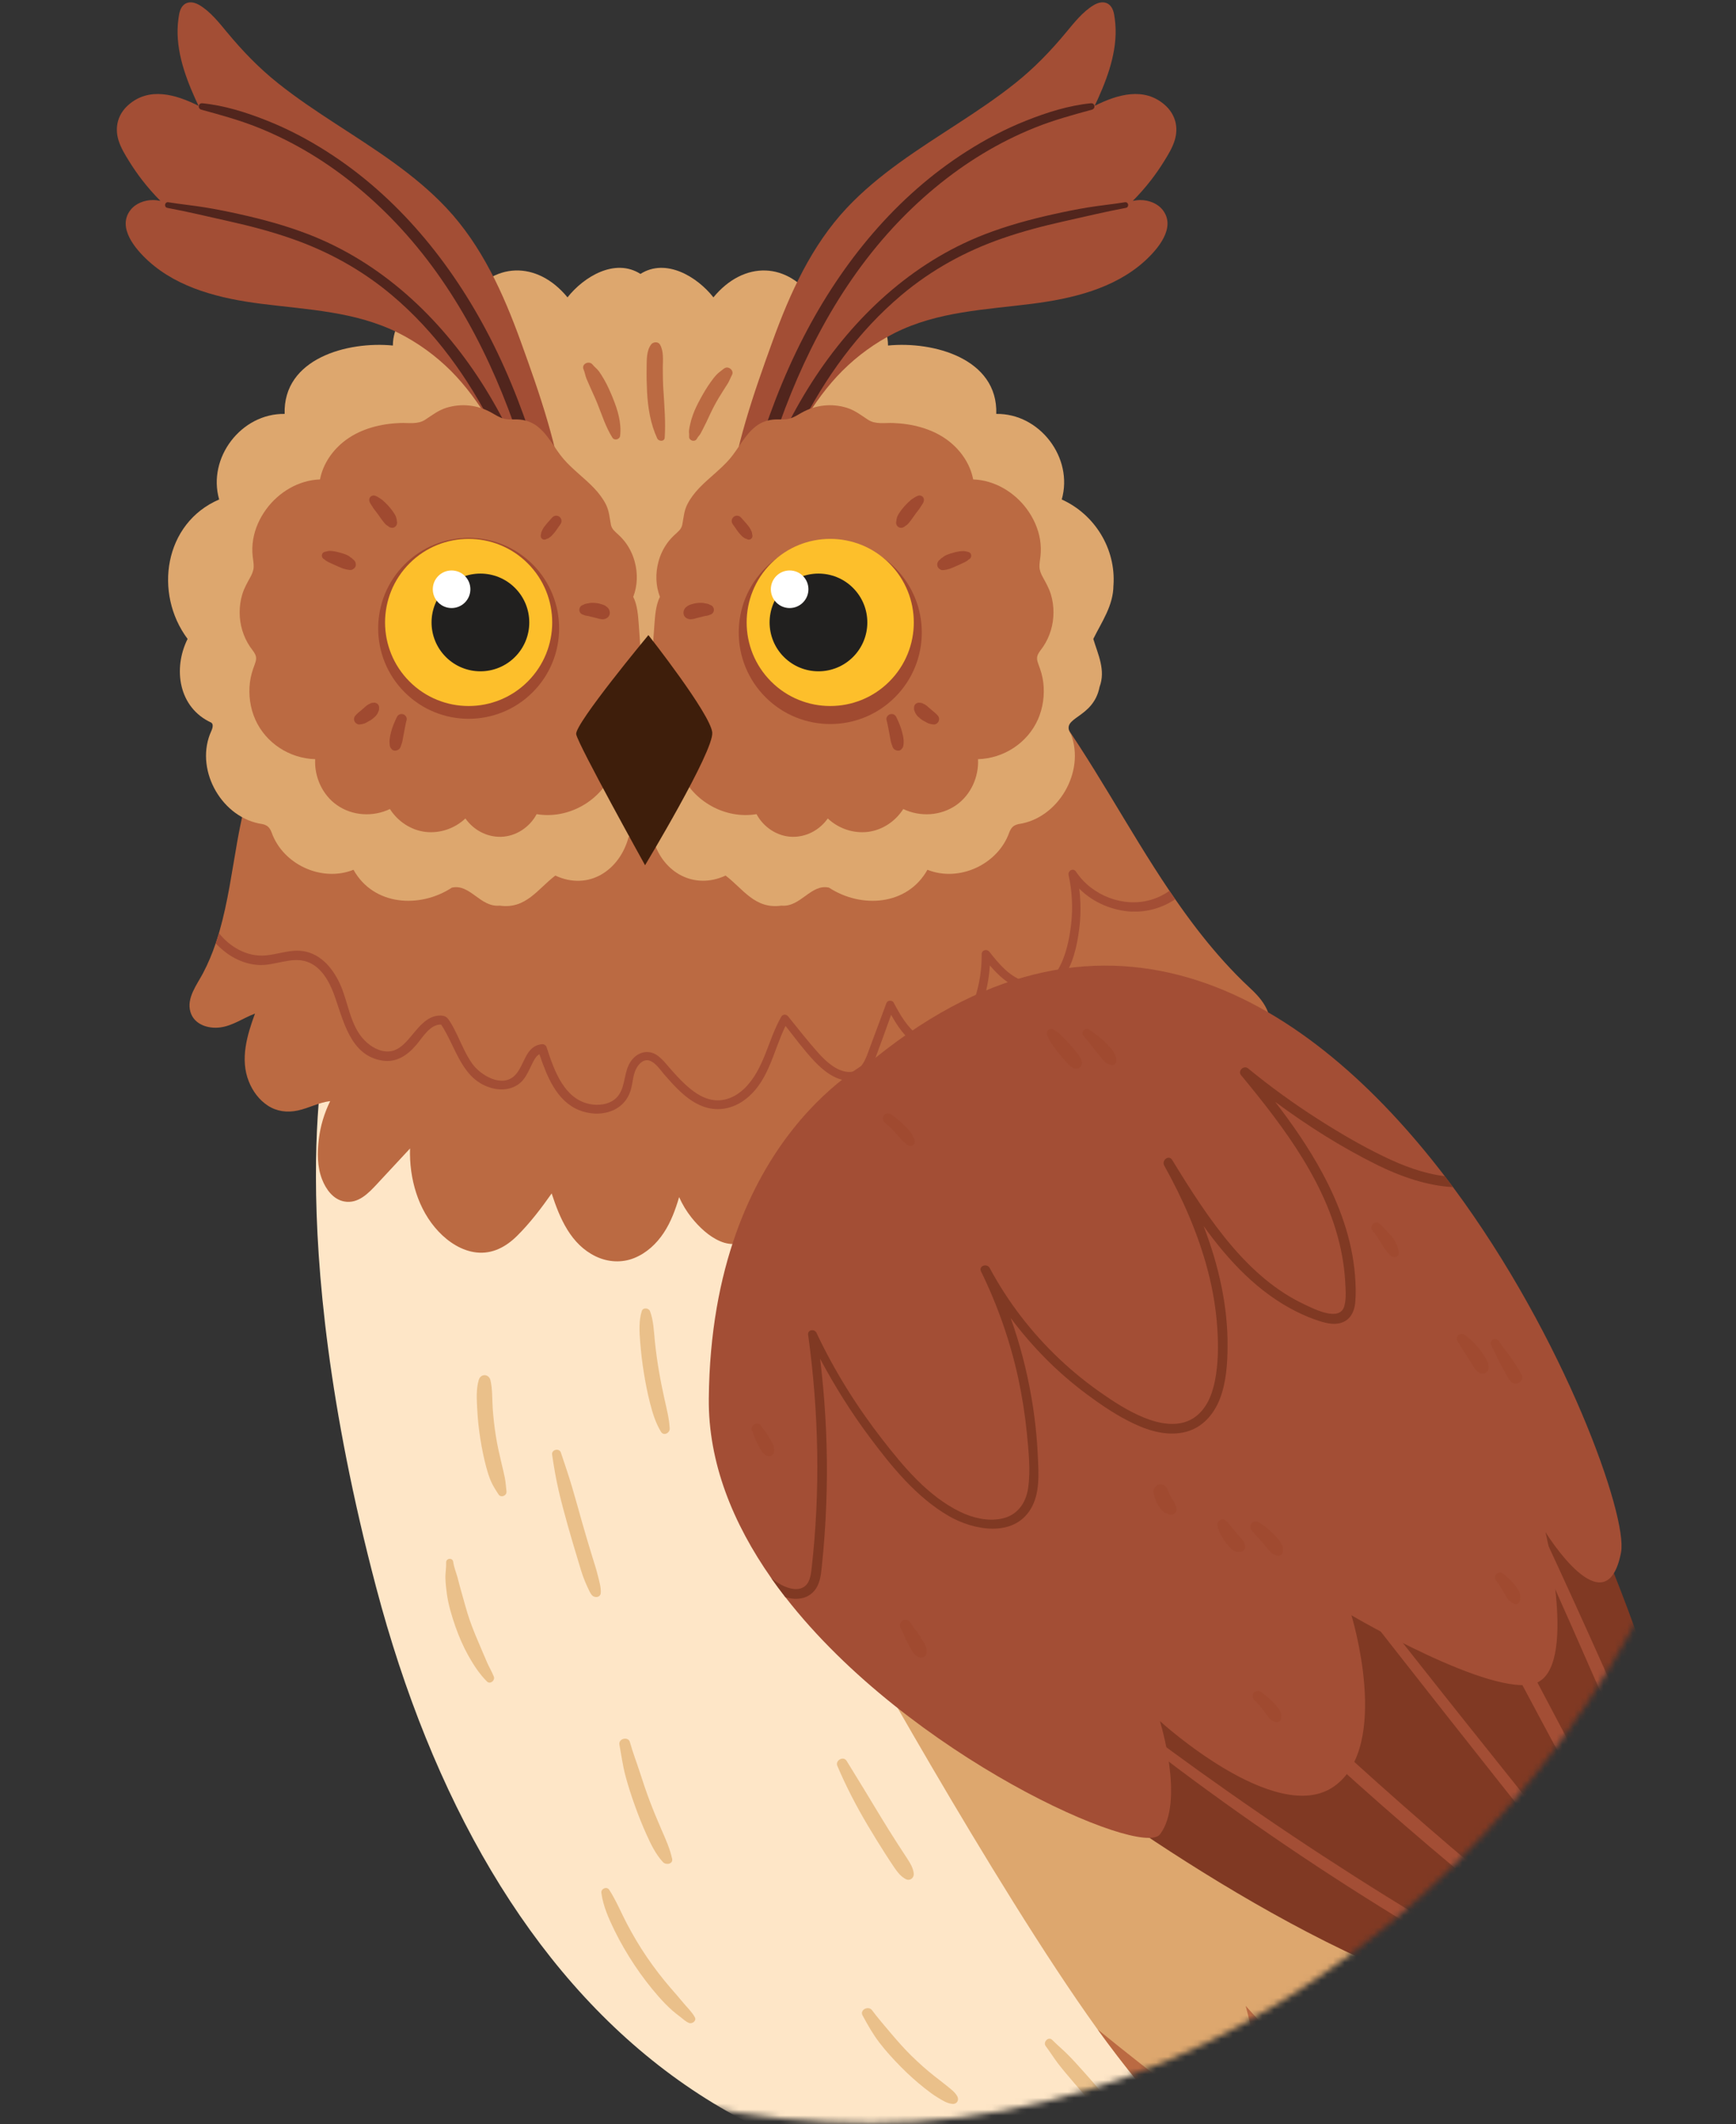 <svg width="295" height="361" viewBox="0 0 295 361" fill="none" xmlns="http://www.w3.org/2000/svg">
<rect x="0" y="0" width="295" height="361" fill="#333333" stroke="none"/>
<mask id="mask0_30034_28228" style="mask-type:alpha" maskUnits="userSpaceOnUse" x="0" y="-112" width="295" height="473">
<rect width="294" height="472.008" rx="147" transform="matrix(-1 0 0 1 294.984 -111.211)" fill="#D9D9D9"/>
</mask>
<g mask="url(#mask0_30034_28228)">
<path d="M199.034 442.147C198.9 442.089 198.696 441.993 198.434 441.859C197.968 441.623 197.298 441.265 196.448 440.806C182.227 433.079 117.802 395.78 100.758 387.549C97.221 385.844 91.691 383.207 85.049 380.065C85.049 380.065 85.045 380.065 85.037 380.065C83.102 379.158 81.09 378.194 78.99 377.198C68.364 372.172 55.88 366.284 44.385 360.876C43.325 360.371 42.265 359.873 41.224 359.382C39.398 358.526 37.616 357.683 35.867 356.859C35.069 356.489 34.283 356.112 33.51 355.748C26.767 352.581 20.809 349.784 16.371 347.689C15.669 347.364 15.005 347.051 14.385 346.757C10.528 344.943 8.249 343.877 8.249 343.877C8.249 343.877 7.565 332.312 12.744 332.312C12.897 332.312 17.61 334.611 24.954 338.232C25.816 338.647 26.716 339.094 27.648 339.554C34.143 342.766 42.252 346.776 50.924 351.061C52.201 351.693 53.491 352.332 54.788 352.97C57.489 354.311 60.235 355.665 62.987 357.025C64.385 357.715 65.79 358.411 67.189 359.101C85.714 368.251 103.875 377.179 112.304 381.125C131.659 390.205 194.884 423.775 204.328 429.797C204.916 430.167 205.292 430.435 205.439 430.589C205.637 430.787 205.797 431.036 205.912 431.323C207.31 434.771 203.16 443.928 199.015 442.147H199.034Z" fill="white"/>
<path d="M27.662 339.556C27.483 339.633 27.304 339.716 27.131 339.792C23.077 341.676 19.392 344.377 16.384 347.692C15.682 347.366 15.018 347.053 14.398 346.759C15.305 345.629 16.314 344.563 17.406 343.547C19.673 341.434 22.234 339.658 24.973 338.234C25.835 338.649 26.736 339.096 27.668 339.556H27.662Z" fill="#FF2200"/>
<path d="M54.801 352.973C49.858 352.877 44.909 353.542 40.203 355.119C38.734 355.617 37.285 356.179 35.88 356.862C35.082 356.492 34.296 356.115 33.523 355.751C36.225 354.25 39.226 353.216 42.004 352.475C44.935 351.696 47.93 351.217 50.937 351.07C52.214 351.702 53.504 352.341 54.801 352.98V352.973Z" fill="#FF2200"/>
<path d="M67.204 359.099C65.741 359.029 64.279 359.022 62.81 359.054C59.356 359.131 55.92 359.444 52.485 359.827C49.783 360.121 47.076 360.433 44.388 360.868C43.328 360.363 42.267 359.865 41.227 359.373C43.41 358.926 45.614 358.607 47.797 358.326C52.829 357.681 57.906 357.106 62.989 357.023C64.388 357.713 65.792 358.409 67.191 359.099H67.204Z" fill="#FF2200"/>
<path d="M317.869 430.586C317 437.093 310.257 432.17 305.985 428.287C304.529 426.959 303.36 425.759 302.805 425.184C302.945 425.344 303.124 425.542 303.341 425.784C307.039 429.909 320.73 445.937 315.391 451.052C315.366 451.084 315.334 451.116 315.302 451.142C314.874 451.531 314.369 451.787 313.807 451.921C307.071 453.568 291.681 438.536 287.479 434.277C291.438 438.485 304.644 453.358 298.603 458.849C298.431 459.009 298.233 459.162 298.022 459.303C297.607 459.571 297.134 459.807 296.604 459.999C286.259 463.754 253.194 453.434 231.164 425.452C207.396 395.26 179.797 350.656 179.797 350.656L191.336 351.231L194.229 351.378L205.557 351.94L208.296 352.074L214.261 352.374L216.815 352.495L227.485 353.032L230.665 353.191L249.784 354.149C249.784 354.149 319.159 420.95 317.875 430.586H317.869Z" fill="#A34E35"/>
<path d="M298.014 459.306C297.599 459.574 297.127 459.811 296.597 460.002C287.567 453.942 278.915 447.327 270.613 440.302C259.547 430.934 249.093 420.864 239.151 410.309C229.144 399.676 219.674 388.546 210.639 377.077C203.978 368.629 197.554 360.002 191.328 351.234L194.221 351.381C201.047 360.985 208.078 370.443 215.421 379.67C224.47 391.049 233.959 402.077 244.004 412.595C253.985 423.048 264.534 432.978 275.664 442.199C282.88 448.169 290.326 453.917 298.014 459.3V459.306Z" fill="#51251D"/>
<path d="M287.375 434.173C287.202 434.256 286.992 434.256 286.8 434.102C285.6 433.17 284.354 432.283 283.147 431.344C273.594 423.911 264.495 415.916 255.702 407.602C246.864 399.249 238.364 390.558 230.21 381.542C222.062 372.538 214.258 363.215 206.832 353.604C206.404 353.049 205.976 352.499 205.555 351.938L208.294 352.072C209.252 353.31 210.216 354.543 211.18 355.769C218.677 365.277 226.532 374.498 234.731 383.406C242.924 392.308 251.436 400.916 260.274 409.185C264.667 413.291 269.137 417.308 273.665 421.274C278.243 425.29 282.815 429.345 287.522 433.208C287.905 433.521 287.72 434.019 287.381 434.173H287.375Z" fill="#51251D"/>
<path d="M305.984 428.288C305.901 428.269 305.812 428.224 305.741 428.154C304.949 427.356 304.145 426.571 303.34 425.785C303.002 425.459 302.67 425.127 302.338 424.795C293.034 415.523 283.608 406.366 274.068 397.33C264.547 388.301 254.962 379.342 245.447 370.312C239.419 364.597 233.417 358.856 227.484 353.039L230.664 353.199C237.223 359.604 243.864 365.938 250.518 372.247C260.013 381.251 269.547 390.21 278.947 399.304C288.385 408.442 297.657 417.714 306.584 427.343C306.961 427.758 306.444 428.365 305.99 428.288H305.984Z" fill="#51251D"/>
<path d="M315.388 451.053C315.363 451.085 315.331 451.117 315.299 451.143C314.871 451.532 314.367 451.788 313.805 451.922C307.968 446.117 302.106 440.332 296.161 434.629C285.957 424.846 275.637 415.178 265.427 405.408C255.248 395.67 245.177 385.836 235.42 375.683C228.147 368.116 221.059 360.37 214.258 352.375L216.812 352.496C224.386 361.347 232.304 369.885 240.433 378.212C250.28 388.307 260.42 398.103 270.631 407.829C280.867 417.58 291.167 427.273 301.321 437.107C306.059 441.698 310.759 446.354 315.395 451.047L315.388 451.053Z" fill="#51251D"/>
<path d="M141.007 352.014C140.58 352.659 121.735 385.635 121.735 385.635C121.735 385.635 115.956 381.995 104.175 383.279C92.399 384.562 79.973 394.626 82.118 395.699C84.258 396.772 95.394 390.775 99.251 389.703C103.108 388.63 108.242 389.058 108.242 389.058C108.242 389.058 96.895 393.125 92.821 398.911C88.753 404.69 88.325 407.908 91.32 408.547C94.322 409.192 101.384 399.122 110.382 394.843C119.379 390.558 120.873 389.064 128.153 392.059C135.433 395.054 145.497 403.834 147.425 401.05C149.354 398.266 133.076 388.63 133.076 388.63L143.785 358.432L141.001 352.008L141.007 352.014Z" fill="#EFAB75"/>
<path d="M131.377 359.077C131.377 359.077 121.951 372.353 119.812 377.065C117.673 381.778 125.591 376.848 125.591 376.848C125.591 376.848 123.452 384.128 125.591 385.201C127.73 386.273 135.872 374.064 135.872 374.064C135.872 374.064 132.877 389.051 135.872 388.623C138.867 388.196 142.296 374.703 142.296 374.703C142.296 374.703 142.513 388.623 145.508 388.196C148.503 387.768 152.788 359.926 152.788 359.926L131.37 359.07L131.377 359.077Z" fill="#A04A30"/>
<path d="M179.547 355.438C178.978 356.293 153.85 400.259 153.85 400.259C153.85 400.259 146.143 395.406 130.44 397.117C114.738 398.828 98.18 412.245 101.034 413.675C103.889 415.106 118.735 407.111 123.876 405.68C129.016 404.25 135.868 404.825 135.868 404.825C135.868 404.825 120.741 410.246 115.313 417.96C109.891 425.668 109.317 429.952 113.314 430.808C117.311 431.664 126.73 418.247 138.723 412.539C150.715 406.83 152.714 404.831 162.42 408.828C172.126 412.826 185.543 424.531 188.116 420.821C190.683 417.111 168.991 404.263 168.991 404.263L183.263 364.007L179.553 355.444L179.547 355.438Z" fill="#EFAB75"/>
<path d="M55.652 176.723C55.652 176.723 47.657 208.128 63.927 269.789C82.746 341.104 130.16 387.407 210.665 366.283L143.008 162.164L55.652 176.723Z" fill="#FEE6C7"/>
<path d="M85.792 251.165C85.639 250.398 85.448 249.638 85.269 248.879C84.898 247.295 84.528 245.724 84.272 244.115C84.023 242.557 83.845 240.986 83.73 239.415C83.615 237.819 83.711 236.145 83.347 234.581C83.085 233.451 81.686 233.393 81.354 234.517C80.882 236.101 81.016 237.908 81.099 239.543C81.182 241.209 81.361 242.863 81.623 244.511C81.884 246.139 82.204 247.774 82.638 249.37C82.855 250.169 83.104 250.973 83.43 251.733C83.781 252.538 84.247 253.246 84.726 253.981C85.135 254.607 86.15 254.172 86.067 253.464C85.978 252.697 85.939 251.931 85.792 251.171V251.165Z" fill="#EAC08A"/>
<path d="M101.586 267.755C101.343 266.714 100.999 265.693 100.686 264.677C100.079 262.71 99.492 260.737 98.93 258.758C98.368 256.778 97.825 254.799 97.244 252.825C96.65 250.807 95.979 248.841 95.309 246.855C95.034 246.037 93.693 246.337 93.821 247.206C94.128 249.288 94.466 251.318 94.945 253.368C95.418 255.386 95.96 257.397 96.522 259.39C97.084 261.369 97.665 263.343 98.266 265.309C98.559 266.267 98.827 267.251 99.185 268.183C99.377 268.687 99.587 269.211 99.824 269.696C100.054 270.163 100.251 270.712 100.596 271.101C101.024 271.587 102.014 271.516 102.084 270.744C102.167 269.773 101.81 268.694 101.592 267.749L101.586 267.755Z" fill="#EAC08A"/>
<path d="M112.929 237.833C112.571 236.173 112.226 234.519 111.945 232.84C111.671 231.211 111.447 229.576 111.281 227.929C111.115 226.275 111.058 224.398 110.458 222.833C110.24 222.271 109.276 222.15 109.065 222.795C108.535 224.423 108.65 226.345 108.784 228.037C108.919 229.768 109.123 231.505 109.398 233.223C109.672 234.966 110.017 236.703 110.451 238.414C110.873 240.087 111.422 241.875 112.335 243.344C112.788 244.078 113.836 243.523 113.804 242.782C113.733 241.135 113.28 239.436 112.935 237.827L112.929 237.833Z" fill="#EAC08A"/>
<path d="M118.08 342.829C117.595 341.922 116.726 341.117 116.068 340.313C115.379 339.463 114.644 338.646 113.929 337.816C112.492 336.149 111.151 334.4 109.913 332.586C108.687 330.792 107.588 328.921 106.573 327.005C105.558 325.083 104.708 322.982 103.521 321.156C103.118 320.542 102.109 320.964 102.192 321.666C102.461 323.863 103.463 326.104 104.427 328.078C105.424 330.115 106.579 332.081 107.831 333.972C109.07 335.836 110.436 337.618 111.911 339.304C112.652 340.147 113.444 340.964 114.28 341.705C114.689 342.069 115.13 342.394 115.564 342.726C116.043 343.097 116.503 343.55 117.071 343.786C117.607 344.01 118.406 343.442 118.08 342.835V342.829Z" fill="#EAC08A"/>
<path d="M114.209 315.868C113.839 314.175 113.13 312.585 112.434 311.008C111.719 309.373 111.035 307.72 110.403 306.053C109.79 304.424 109.235 302.771 108.705 301.117C108.162 299.431 107.504 297.758 107.038 296.053C106.77 295.057 105.071 295.453 105.256 296.474C105.582 298.25 105.812 300.012 106.278 301.768C106.738 303.499 107.287 305.197 107.894 306.877C108.481 308.518 109.126 310.14 109.841 311.723C110.588 313.39 111.412 315.114 112.664 316.462C113.162 317.004 114.42 316.8 114.215 315.868H114.209Z" fill="#EAC08A"/>
<path d="M154.179 315.875C153.675 315.09 153.157 314.31 152.646 313.525C151.631 311.954 150.641 310.37 149.671 308.774C147.742 305.588 145.827 302.401 143.86 299.24C143.323 298.372 141.887 299.17 142.289 300.102C143.783 303.608 145.52 306.961 147.468 310.236C148.426 311.846 149.403 313.436 150.411 315.007C150.916 315.792 151.42 316.577 151.95 317.35C152.487 318.136 153.119 318.972 154 319.381C154.639 319.681 155.316 319.132 155.277 318.461C155.22 317.529 154.671 316.641 154.179 315.875Z" fill="#EAC08A"/>
<path d="M162.658 356.233C162.249 355.499 161.463 354.944 160.825 354.42C160.154 353.871 159.458 353.36 158.781 352.823C157.428 351.751 156.131 350.595 154.899 349.388C153.686 348.2 152.562 346.929 151.47 345.633C150.359 344.318 149.209 342.996 148.181 341.617C147.581 340.812 146.061 341.553 146.572 342.498C147.447 344.12 148.315 345.665 149.439 347.134C150.557 348.596 151.808 349.956 153.098 351.265C154.369 352.555 155.716 353.762 157.134 354.886C157.836 355.442 158.552 355.984 159.318 356.451C160.084 356.917 160.94 357.479 161.859 357.549C162.632 357.606 163.022 356.878 162.664 356.24L162.658 356.233Z" fill="#EAC08A"/>
<path d="M188.438 357.724C187.997 356.588 187.218 355.643 186.445 354.71C185.653 353.752 184.823 352.833 183.993 351.907C183.169 350.981 182.346 350.062 181.471 349.187C180.602 348.318 179.664 347.533 178.795 346.664C178.169 346.045 177.186 347.035 177.697 347.718C178.418 348.682 179.051 349.704 179.779 350.662C180.532 351.652 181.337 352.59 182.141 353.535C182.92 354.455 183.706 355.374 184.517 356.262C185.372 357.201 186.228 358.127 187.352 358.752C187.984 359.104 188.674 358.337 188.438 357.724Z" fill="#EAC08A"/>
<path d="M83.917 284.929C83.592 284.105 83.126 283.345 82.774 282.534C82.455 281.793 82.136 281.046 81.817 280.299C81.127 278.684 80.431 277.081 79.85 275.42C79.281 273.805 78.879 272.145 78.394 270.497C78.151 269.686 77.96 268.856 77.736 268.045C77.506 267.202 77.129 266.314 77.021 265.446C76.925 264.661 75.776 264.782 75.808 265.567C75.846 266.474 75.654 267.374 75.693 268.281C75.725 269.182 75.82 270.056 75.948 270.95C76.21 272.796 76.765 274.616 77.372 276.372C77.966 278.083 78.688 279.75 79.569 281.34C80.431 282.885 81.497 284.533 82.762 285.772C83.304 286.302 84.173 285.574 83.917 284.929Z" fill="#EAC08A"/>
<path d="M215.501 174.835C214.658 176.617 212.532 176.764 210.808 176.84C208.624 176.936 206.421 176.725 204.275 176.323C200.61 175.64 197.091 174.376 193.617 173.035C194.626 175.321 195.405 177.702 195.903 180.161C196.178 181.496 196.395 182.837 196.523 184.197C196.644 185.468 196.74 186.815 196.114 187.977C195.124 189.835 192.87 190.378 190.923 190.359C188.336 190.333 185.68 189.618 183.253 188.801C181.089 188.079 179.013 187.147 177.027 186.036C177.557 188.654 177.845 191.317 177.838 193.992C177.838 196.464 177.998 199.759 175.156 200.723C172.825 201.508 170.201 200.416 168.132 199.388C166.682 198.667 165.322 197.779 164.064 196.764C164.326 197.62 164.524 198.501 164.665 199.401C164.946 201.24 165.201 203.667 164.364 205.41C162.908 208.469 159.69 206.477 157.34 204.28C157.021 205.199 156.619 206.074 156.089 206.892C154.773 208.903 152.749 210.187 150.367 210.525C147.953 210.857 145.437 210.219 143.266 209.178C139.186 207.217 135.878 203.75 133.809 199.733C132.845 201.694 132.308 203.852 131.44 205.857C129.92 209.363 126.389 212.683 122.359 210.934C120.45 210.11 118.796 208.526 117.512 206.924C116.663 205.857 115.954 204.682 115.405 203.443C114.779 205.563 114.019 207.658 112.793 209.51C111.567 211.368 109.869 212.952 107.781 213.795C105.654 214.657 103.298 214.503 101.242 213.52C96.995 211.477 95.13 207.064 93.745 202.818C91.963 205.353 90.047 207.875 87.844 210.053C85.967 211.904 83.675 213.143 80.973 212.849C78.477 212.575 76.203 211.081 74.517 209.286C71.018 205.583 69.524 200.244 69.677 195.18C67.819 197.179 65.973 199.178 64.115 201.164C62.64 202.754 60.89 204.625 58.496 204.184C56.612 203.839 55.38 202.102 54.728 200.423C53.892 198.29 53.911 195.895 54.173 193.641C54.441 191.362 55.105 189.184 56.107 187.128C54.205 187.351 52.455 188.335 50.577 188.731C48.783 189.107 47.014 188.89 45.475 187.869C44.007 186.898 42.927 185.416 42.282 183.794C40.769 180.021 41.976 175.934 43.33 172.255C41.337 172.996 39.562 174.331 37.41 174.605C35.379 174.867 32.991 174.127 32.359 171.968C31.663 169.605 33.464 167.351 34.498 165.391C35.354 163.762 36.063 162.064 36.65 160.321C36.848 159.746 37.027 159.171 37.199 158.59C37.238 158.469 37.276 158.341 37.308 158.22C38.725 153.264 39.409 148.137 40.309 143.066C41.631 135.621 43.713 127.709 48.815 122C48.783 121.815 48.834 121.623 49.013 121.476C49.492 121.08 49.983 120.697 50.469 120.308C50.852 119.963 51.242 119.618 51.657 119.292C51.733 119.235 51.81 119.216 51.874 119.209C52.429 118.782 52.978 118.354 53.54 117.932C65.897 108.673 80.29 101.815 95.054 97.402C102.538 95.167 110.22 93.564 117.979 92.632C126.446 91.61 135.233 91.138 143.598 93.124C158.087 96.559 169.345 107.3 177.972 118.916C185.648 129.248 191.548 140.755 198.732 151.4C199.052 151.872 199.377 152.358 199.709 152.824C200.903 154.548 202.136 156.253 203.413 157.913C205.789 160.991 208.336 163.948 211.114 166.674C212.366 167.907 213.752 169.024 214.709 170.512C215.501 171.738 216.165 173.392 215.495 174.816L215.501 174.835Z" fill="#BB6A42"/>
<path d="M189.208 99.482C189.196 102.911 187.216 105.682 185.786 108.581C186.571 111.2 187.925 113.882 186.852 116.736C185.766 122.266 180.032 121.781 181.992 124.795C184.432 131.161 179.84 139.086 173.072 140.05C172.19 140.255 171.826 140.657 171.507 141.468C169.579 146.921 162.976 149.967 157.599 147.815C154.17 153.939 146.328 154.418 140.869 150.848C137.778 150.159 136.054 154.226 132.771 153.907C128.282 154.552 126.277 151.053 123.301 148.799C118.02 151.244 112.739 148.358 111.092 142.937C109.662 143.332 108.014 143.026 106.839 142.189C105.326 147.937 100.026 151.43 94.368 148.799C91.392 151.046 89.38 154.552 84.898 153.907C81.603 154.226 79.898 150.159 76.794 150.848C71.341 154.418 63.48 153.939 60.07 147.815C54.681 149.967 48.084 146.921 46.156 141.468C45.836 140.657 45.479 140.255 44.597 140.05C37.822 139.086 33.231 131.161 35.67 124.795C35.868 124.258 36.475 123.3 35.919 122.815C30.319 120.261 29.368 113.62 31.877 108.581C26.092 100.836 27.88 88.901 37.241 84.884C35.217 77.802 40.996 70.222 48.371 70.344C48.078 60.906 59.074 57.962 66.762 58.722C66.762 52.687 73.787 48.236 79.144 51.251C83.716 44.392 91.271 44.258 96.437 50.535C99.221 47.004 104.521 43.805 108.831 46.551C113.148 43.811 118.448 46.998 121.232 50.535C126.392 44.258 133.946 44.399 138.519 51.251C143.87 48.23 150.894 52.687 150.9 58.722C158.589 57.962 169.591 60.912 169.298 70.344C176.667 70.222 182.452 77.802 180.422 84.884C186.041 87.419 189.643 93.268 189.215 99.475L189.208 99.482Z" fill="#DDA76E"/>
<path d="M96.363 92.295C96.338 92.863 95.603 93.055 95.188 92.761C95.124 92.729 95.073 92.678 95.028 92.614C90.693 86.369 87.736 79.338 83.892 72.799C83.643 72.384 83.4 71.975 83.145 71.56C81.274 68.514 79.166 65.57 76.631 63.035C74.026 60.43 71.005 58.246 67.717 56.586C60.431 52.927 52.34 52.639 44.409 51.63C37.621 50.768 30.405 49.076 25.207 44.344C23.036 42.365 19.856 38.68 22.168 35.698C23.055 34.549 24.575 33.993 25.986 33.999C26.42 33.999 26.842 34.057 27.257 34.14C26.165 33.035 25.137 31.867 24.185 30.641C23.381 29.6 22.627 28.514 21.938 27.397C21.242 26.279 20.526 25.111 20.137 23.84C19.46 21.611 20.028 19.447 21.765 17.882C25.316 14.695 29.901 16.056 33.739 17.984C33.534 17.563 33.336 17.135 33.145 16.713C31.254 12.499 29.677 7.863 30.322 3.188C30.443 2.288 30.59 1.247 31.395 0.698C32.187 0.155 33.176 0.43 33.93 0.89C35.763 1.994 37.219 3.846 38.566 5.468C41.197 8.648 43.987 11.547 47.225 14.127C50.341 16.618 53.675 18.84 57.014 21.017C63.63 25.328 70.431 29.555 75.878 35.36C81.868 41.745 85.52 49.836 88.47 57.978C91.708 66.918 94.92 76.094 95.986 85.577C96.005 85.743 95.948 85.864 95.859 85.947C96.28 88.01 96.465 90.117 96.376 92.288L96.363 92.295Z" fill="#A34E35"/>
<path d="M95.189 92.768C95.125 92.736 95.074 92.685 95.029 92.621C90.693 86.376 87.736 79.345 83.892 72.806C79.582 64.243 73.956 56.356 66.561 50.137C61.478 45.858 55.674 42.666 49.397 40.501C45.987 39.319 42.506 38.406 38.994 37.621C35.489 36.842 31.964 35.986 28.439 35.328C27.826 35.213 27.973 34.275 28.598 34.37C30.667 34.709 32.755 34.907 34.831 35.245C36.817 35.571 38.79 35.967 40.75 36.407C44.729 37.289 48.675 38.368 52.474 39.843C64.812 44.626 74.69 53.898 81.778 64.933C85.501 70.737 88.452 77.008 90.853 83.464C90.291 81.369 89.69 79.275 89.039 77.206C84.646 63.196 78.107 49.671 68.1 38.783C63.611 33.904 58.445 29.556 52.755 26.12C49.933 24.415 46.97 22.927 43.905 21.695C40.744 20.424 37.494 19.536 34.218 18.642C33.541 18.457 33.675 17.48 34.39 17.55C38.158 17.927 41.868 19.102 45.38 20.501C48.924 21.905 52.302 23.687 55.514 25.737C67.5 33.361 76.702 44.658 83.171 57.193C86.778 64.179 89.543 71.58 91.766 79.109C93.094 83.623 94.243 88.17 95.182 92.768H95.189Z" fill="#51251D"/>
<path d="M108.92 123.398C108.549 126.406 106.717 129.624 104.047 131.323C101.966 136.202 96.474 139.26 91.193 138.36C90.031 140.563 87.687 142.14 85.165 142.211C82.725 142.281 80.465 141.048 79.086 139.094C77.278 140.799 74.756 141.674 72.266 141.374C69.775 141.061 67.598 139.573 66.257 137.492C63.389 138.858 59.903 138.673 57.253 136.821C54.769 135.078 53.402 132.019 53.556 129.018C49.213 128.896 45.158 126.285 43.377 122.268C42.508 120.301 42.208 118.092 42.47 115.965C42.598 114.912 42.898 113.922 43.275 112.939C43.504 112.325 43.658 111.783 43.345 111.17C43.121 110.716 42.757 110.32 42.483 109.905C41.333 108.2 40.72 106.131 40.727 104.075C40.727 103.022 40.867 102 41.174 100.997C41.493 99.937 42.023 99.03 42.547 98.073C42.853 97.511 43.096 96.942 43.108 96.291C43.121 95.723 43.006 95.148 42.943 94.586C42.834 93.628 42.859 92.645 43.019 91.687C43.326 89.829 44.124 88.066 45.228 86.553C47.349 83.641 50.752 81.597 54.379 81.476C54.897 78.769 56.576 76.393 58.785 74.765C61.429 72.823 64.762 72.006 68 71.885C69.424 71.834 70.976 72.159 72.234 71.342C73.421 70.569 74.45 69.746 75.823 69.311C78.421 68.5 81.174 68.813 83.536 70.141C84.213 70.525 84.89 70.972 85.656 71.163C86.416 71.342 87.202 71.259 87.975 71.284C89.22 71.329 90.35 71.706 91.333 72.472C93.224 73.941 94.233 76.227 95.772 78.015C97.323 79.803 99.277 81.208 100.918 82.919C101.723 83.769 102.425 84.669 102.955 85.71C103.524 86.84 103.575 87.945 103.811 89.165C103.964 89.956 104.545 90.365 105.107 90.889C105.548 91.304 105.963 91.751 106.321 92.236C107.029 93.2 107.559 94.324 107.866 95.486C108.396 97.485 108.332 99.541 107.604 101.444C108.339 102.817 108.447 104.873 108.543 106.099C108.773 109.005 108.926 111.91 109.003 114.816C109.073 117.645 109.271 120.582 108.932 123.405L108.92 123.398Z" fill="#BB6A42"/>
<path d="M90.51 117.653C96.514 111.649 96.514 101.914 90.51 95.909C84.506 89.905 74.771 89.905 68.766 95.909C62.762 101.914 62.762 111.649 68.766 117.653C74.771 123.657 84.506 123.657 90.51 117.653Z" fill="#A04A30"/>
<path d="M89.677 115.823C95.224 110.277 95.224 101.285 89.677 95.739C84.131 90.193 75.139 90.193 69.593 95.739C64.047 101.285 64.047 110.277 69.593 115.823C75.139 121.37 84.131 121.37 89.677 115.823Z" fill="#FDBF2B"/>
<path d="M87.509 111.653C90.751 108.41 90.751 103.153 87.509 99.91C84.266 96.667 79.009 96.667 75.766 99.91C72.523 103.153 72.523 108.41 75.766 111.653C79.009 114.895 84.266 114.895 87.509 111.653Z" fill="#21201F"/>
<path d="M78.997 102.399C80.244 101.152 80.244 99.13 78.997 97.882C77.75 96.635 75.728 96.635 74.481 97.882C73.234 99.13 73.234 101.152 74.481 102.399C75.728 103.646 77.75 103.646 78.997 102.399Z" fill="white"/>
<path d="M67.445 88.663C67.445 88.58 67.425 88.363 67.413 88.299C67.4 88.235 67.374 88.165 67.362 88.101C67.457 88.542 67.304 87.858 67.317 87.903C67.17 87.494 66.902 87.111 66.646 86.76C66.429 86.466 66.199 86.185 65.95 85.917C65.625 85.572 65.299 85.246 64.935 84.94C64.871 84.889 64.82 84.851 64.743 84.806C64.597 84.716 64.597 84.716 64.743 84.806C64.724 84.793 64.705 84.78 64.686 84.768C64.603 84.71 64.513 84.653 64.43 84.602C64.367 84.563 64.309 84.525 64.245 84.487C63.964 84.314 64.347 84.55 64.169 84.442C64.041 84.365 63.913 84.308 63.785 84.269C63.505 84.116 63.077 84.244 62.898 84.493C62.732 84.716 62.7 84.991 62.796 85.24C62.847 85.457 62.987 85.649 63.109 85.834C63.153 85.898 63.198 85.962 63.243 86.032C63.268 86.07 63.287 86.109 63.319 86.147C63.351 86.192 63.351 86.192 63.319 86.147C63.345 86.198 63.377 86.249 63.402 86.3C63.6 86.6 63.843 86.881 64.06 87.169C64.494 87.75 64.884 88.376 65.356 88.925C65.529 89.129 65.746 89.301 65.982 89.436C65.969 89.436 65.976 89.436 66.001 89.461C65.989 89.48 66.18 89.582 66.25 89.614C66.455 89.704 66.729 89.736 66.946 89.64C67.33 89.474 67.521 89.078 67.47 88.676L67.445 88.663Z" fill="#A04A30"/>
<path d="M60.273 95.327C60.209 95.244 60.12 95.154 60.036 95.097C59.985 95.059 59.979 95.059 59.992 95.065C59.909 94.963 59.807 94.867 59.698 94.797C59.679 94.784 59.621 94.759 59.564 94.727C59.526 94.688 59.494 94.65 59.455 94.618C59.085 94.318 58.542 94.146 58.095 94.011C57.629 93.871 57.182 93.75 56.697 93.679C56.441 93.641 56.173 93.616 55.918 93.628C55.841 93.628 55.771 93.647 55.694 93.667C55.669 93.667 55.656 93.673 55.637 93.679C55.535 93.692 55.439 93.718 55.343 93.75C55.056 93.775 54.813 93.922 54.724 94.222C54.628 94.541 54.781 94.918 55.1 95.046C55.107 95.046 55.113 95.059 55.12 95.065C55.151 95.103 55.19 95.129 55.228 95.148C55.113 95.014 55.151 95.046 55.33 95.244C55.368 95.269 55.407 95.295 55.445 95.32C55.662 95.461 55.898 95.57 56.135 95.678C56.48 95.838 56.831 95.997 57.176 96.151C57.527 96.304 57.878 96.47 58.236 96.598C58.344 96.649 58.459 96.674 58.574 96.687C58.715 96.757 58.881 96.776 59.028 96.802C59.334 96.847 59.615 96.942 59.915 96.776C60.266 96.585 60.496 96.304 60.464 95.882C60.452 95.684 60.375 95.467 60.26 95.308L60.273 95.327Z" fill="#A04A30"/>
<path d="M64.426 120.286C64.426 120.024 64.343 119.756 64.119 119.596C64.004 119.513 63.864 119.449 63.717 119.424C63.615 119.404 63.513 119.417 63.41 119.436C63.289 119.436 63.168 119.443 63.04 119.5C62.97 119.532 62.906 119.564 62.842 119.602C62.727 119.641 62.619 119.698 62.51 119.775C62.497 119.788 62.478 119.794 62.465 119.807C62.286 119.902 62.146 120.049 61.986 120.183C61.859 120.292 61.731 120.394 61.61 120.509C61.488 120.618 61.361 120.726 61.233 120.835C61.169 120.886 61.099 120.943 61.029 120.994C60.958 121.046 60.901 121.109 60.837 121.167C60.697 121.288 60.556 121.403 60.447 121.556C60.416 121.582 60.39 121.614 60.358 121.639C60.32 121.703 60.275 121.773 60.237 121.837C60.218 121.914 60.192 121.984 60.166 122.061C60.135 122.265 60.179 122.463 60.275 122.642C60.435 122.936 60.805 123.178 61.156 123.114C61.195 123.108 61.233 123.102 61.271 123.095C61.444 123.095 61.61 123.044 61.769 122.993C61.827 122.987 61.884 122.968 61.948 122.948C61.986 122.936 62.025 122.91 62.063 122.891C62.14 122.853 62.216 122.814 62.293 122.776C62.529 122.648 62.759 122.521 62.989 122.387C63.136 122.297 63.27 122.189 63.404 122.08C63.615 121.901 63.864 121.703 64.011 121.461C64.03 121.435 64.055 121.409 64.075 121.378C64.164 121.256 64.215 121.135 64.26 121.007C64.381 120.784 64.445 120.541 64.413 120.292L64.426 120.286Z" fill="#A04A30"/>
<path d="M68.489 121.382C68.068 121.254 67.627 121.458 67.442 121.854C67.059 122.672 66.689 123.483 66.465 124.364C66.363 124.766 66.261 125.168 66.216 125.577C66.184 125.839 66.178 126.101 66.203 126.363C66.21 126.471 66.222 126.586 66.235 126.695C66.28 126.995 66.414 127.167 66.618 127.378C66.906 127.665 67.391 127.595 67.698 127.397C67.883 127.282 68.004 127.11 68.081 126.912C68.113 126.803 68.144 126.695 68.176 126.592C68.176 126.624 68.164 126.65 68.164 126.682C68.208 126.573 68.247 126.465 68.272 126.35C68.304 126.235 68.304 126.241 68.272 126.369C68.317 126.222 68.355 126.082 68.387 125.935C68.47 125.532 68.528 125.117 68.611 124.715C68.777 123.923 68.885 123.125 69.102 122.346C69.217 121.931 68.866 121.484 68.489 121.375V121.382Z" fill="#A04A30"/>
<path d="M103.394 103.417C103.299 103.271 103.171 103.168 103.037 103.079C102.954 103.002 102.864 102.938 102.743 102.881C102.705 102.862 102.666 102.849 102.634 102.83C102.449 102.753 102.264 102.696 102.066 102.638C101.862 102.581 101.651 102.53 101.434 102.498C101.153 102.453 100.853 102.46 100.572 102.453C100.259 102.453 99.991 102.517 99.684 102.594L99.965 102.53C99.825 102.562 99.684 102.574 99.544 102.606C99.371 102.645 99.225 102.709 99.09 102.798C98.918 102.849 98.765 102.932 98.643 103.085C98.509 103.251 98.42 103.513 98.452 103.73C98.509 104.152 98.79 104.407 99.161 104.49C99.295 104.56 99.448 104.611 99.601 104.631C99.767 104.65 99.921 104.675 100.08 104.726C99.991 104.701 99.895 104.669 99.806 104.643C100.342 104.809 100.891 104.899 101.428 105.052C101.67 105.129 101.919 105.205 102.168 105.225C102.737 105.32 103.401 105.046 103.58 104.458C103.688 104.107 103.599 103.718 103.401 103.417H103.394Z" fill="#A04A30"/>
<path d="M95.082 87.832C94.673 87.532 94.143 87.589 93.811 87.972C93.511 88.311 93.217 88.649 92.917 88.981C92.77 89.147 92.642 89.326 92.502 89.499C92.393 89.639 92.31 89.792 92.221 89.946C92.132 90.099 92.081 90.258 92.029 90.431C92.049 90.361 92.074 90.284 92.093 90.214C92.049 90.31 92.004 90.393 91.978 90.495C91.953 90.578 91.953 90.661 91.946 90.737C91.921 90.82 91.902 90.903 91.889 90.993C91.825 91.453 92.272 91.842 92.719 91.67C92.802 91.638 92.885 91.6 92.962 91.555C93.006 91.549 93.045 91.542 93.089 91.529C93.236 91.472 93.294 91.408 93.402 91.325C93.453 91.287 93.511 91.255 93.562 91.216C93.645 91.153 93.728 91.057 93.811 90.974C94.003 90.789 94.162 90.584 94.328 90.38C94.488 90.182 94.622 89.958 94.769 89.754C94.922 89.537 95.069 89.326 95.222 89.109C95.356 88.918 95.439 88.694 95.414 88.458C95.395 88.234 95.261 87.972 95.082 87.838V87.832Z" fill="#A04A30"/>
<path d="M123.394 92.295C123.42 92.863 124.154 93.055 124.569 92.761C124.633 92.729 124.684 92.678 124.729 92.614C129.065 86.369 132.021 79.338 135.865 72.799C136.114 72.384 136.357 71.975 136.613 71.56C138.484 68.514 140.591 65.57 143.126 63.035C145.731 60.43 148.752 58.246 152.04 56.586C159.327 52.927 167.417 52.639 175.348 51.63C182.136 50.768 189.352 49.076 194.55 44.344C196.721 42.365 199.901 38.68 197.59 35.698C196.702 34.549 195.182 33.993 193.771 33.999C193.337 33.999 192.915 34.057 192.5 34.14C193.592 33.035 194.62 31.867 195.572 30.641C196.376 29.6 197.13 28.514 197.82 27.397C198.516 26.279 199.231 25.111 199.62 23.84C200.297 21.611 199.729 19.447 197.992 17.882C194.442 14.695 189.857 16.056 186.019 17.984C186.223 17.563 186.421 17.135 186.613 16.713C188.503 12.499 190.08 7.863 189.435 3.188C189.314 2.288 189.167 1.247 188.362 0.698C187.571 0.155 186.581 0.43 185.827 0.89C183.995 1.994 182.539 3.846 181.191 5.468C178.56 8.648 175.77 11.547 172.532 14.127C169.416 16.618 166.083 18.84 162.743 21.017C156.127 25.328 149.327 29.555 143.88 35.36C137.89 41.745 134.237 49.836 131.287 57.978C128.049 66.918 124.837 76.094 123.771 85.577C123.752 85.743 123.809 85.864 123.899 85.947C123.477 88.01 123.292 90.117 123.381 92.288L123.394 92.295Z" fill="#A34E35"/>
<path d="M124.57 92.768C124.634 92.736 124.685 92.685 124.73 92.621C129.066 86.376 132.022 79.345 135.867 72.806C140.177 64.243 145.803 56.356 153.197 50.137C158.28 45.858 164.085 42.666 170.362 40.501C173.772 39.319 177.252 38.406 180.765 37.621C184.27 36.842 187.795 35.986 191.32 35.328C191.933 35.213 191.786 34.275 191.161 34.37C189.092 34.709 187.003 34.907 184.928 35.245C182.942 35.571 180.969 35.967 179.009 36.407C175.03 37.289 171.084 38.368 167.284 39.843C154.947 44.626 145.068 53.898 137.98 64.933C134.257 70.737 131.307 77.008 128.906 83.464C129.468 81.369 130.068 79.275 130.72 77.206C135.113 63.196 141.652 49.671 151.659 38.783C156.148 33.904 161.314 29.556 167.003 26.12C169.826 24.415 172.789 22.927 175.854 21.695C179.015 20.424 182.265 19.536 185.541 18.642C186.218 18.457 186.084 17.48 185.369 17.55C181.601 17.927 177.885 19.102 174.379 20.501C170.835 21.905 167.457 23.687 164.245 25.737C152.259 33.361 143.057 44.658 136.588 57.193C132.98 64.179 130.215 71.58 127.993 79.109C126.665 83.623 125.515 88.17 124.577 92.768H124.57Z" fill="#51251D"/>
<path d="M110.832 123.398C111.202 126.406 113.035 129.624 115.704 131.323C117.786 136.202 123.277 139.26 128.558 138.36C129.721 140.563 132.064 142.14 134.587 142.211C137.026 142.281 139.286 141.048 140.666 139.094C142.473 140.799 144.995 141.674 147.486 141.374C149.976 141.061 152.154 139.573 153.495 137.492C156.362 138.858 159.848 138.673 162.498 136.821C164.982 135.078 166.349 132.019 166.196 129.018C170.538 128.896 174.593 126.285 176.375 122.268C177.243 120.301 177.543 118.092 177.281 115.965C177.154 114.912 176.854 113.922 176.477 112.939C176.247 112.325 176.094 111.783 176.4 111.17C176.624 110.716 176.988 110.32 177.262 109.905C178.412 108.2 179.025 106.131 179.018 104.075C179.018 103.022 178.878 102 178.571 100.997C178.252 99.937 177.722 99.03 177.198 98.073C176.892 97.511 176.649 96.942 176.636 96.291C176.624 95.723 176.739 95.148 176.802 94.586C176.911 93.628 176.885 92.645 176.732 91.687C176.426 89.829 175.627 88.066 174.523 86.553C172.403 83.641 168.999 81.597 165.372 81.476C164.855 78.769 163.175 76.393 160.966 74.765C158.322 72.823 154.989 72.006 151.751 71.885C150.327 71.834 148.776 72.159 147.518 71.342C146.33 70.569 145.302 69.746 143.929 69.311C141.33 68.5 138.578 68.813 136.215 70.141C135.538 70.525 134.861 70.972 134.095 71.163C133.335 71.342 132.549 71.259 131.777 71.284C130.532 71.329 129.401 71.706 128.418 72.472C126.528 73.941 125.519 76.227 123.98 78.015C122.428 79.803 120.474 81.208 118.833 82.919C118.028 83.769 117.326 84.669 116.796 85.71C116.228 86.84 116.176 87.945 115.94 89.165C115.787 89.956 115.206 90.365 114.644 90.889C114.203 91.304 113.788 91.751 113.431 92.236C112.722 93.2 112.192 94.324 111.885 95.486C111.355 97.485 111.419 99.541 112.147 101.444C111.413 102.817 111.304 104.873 111.208 106.099C110.979 109.005 110.825 111.91 110.749 114.816C110.672 117.645 110.48 120.582 110.819 123.405L110.832 123.398Z" fill="#BB6A42"/>
<path d="M152.307 88.663C152.307 88.58 152.326 88.363 152.339 88.299C152.352 88.235 152.377 88.165 152.39 88.101C152.294 88.542 152.448 87.858 152.435 87.903C152.582 87.494 152.85 87.111 153.105 86.76C153.322 86.466 153.552 86.185 153.801 85.917C154.127 85.572 154.453 85.246 154.817 84.94C154.881 84.889 154.932 84.851 155.008 84.806C155.155 84.716 155.162 84.716 155.008 84.806C155.027 84.793 155.047 84.78 155.066 84.768C155.149 84.71 155.238 84.653 155.321 84.602C155.385 84.563 155.442 84.525 155.506 84.487C155.787 84.314 155.404 84.55 155.583 84.442C155.711 84.365 155.838 84.308 155.966 84.269C156.247 84.116 156.675 84.244 156.854 84.493C157.02 84.716 157.052 84.991 156.956 85.24C156.905 85.457 156.764 85.649 156.643 85.834C156.598 85.898 156.554 85.962 156.509 86.032C156.483 86.07 156.464 86.109 156.432 86.147C156.4 86.192 156.4 86.192 156.432 86.147C156.407 86.198 156.375 86.249 156.349 86.3C156.151 86.6 155.909 86.881 155.692 87.169C155.257 87.75 154.868 88.376 154.395 88.925C154.223 89.129 154.006 89.301 153.769 89.436C153.782 89.436 153.776 89.436 153.75 89.461C153.763 89.48 153.571 89.582 153.501 89.614C153.297 89.704 153.022 89.736 152.805 89.64C152.422 89.474 152.23 89.078 152.282 88.676L152.307 88.663Z" fill="#A04A30"/>
<path d="M159.271 95.906C159.239 96.321 159.475 96.608 159.82 96.8C160.12 96.966 160.401 96.87 160.707 96.826C160.861 96.8 161.027 96.787 161.161 96.71C161.276 96.698 161.391 96.672 161.499 96.621C161.857 96.493 162.208 96.327 162.559 96.174C162.91 96.021 163.255 95.861 163.6 95.702C163.836 95.593 164.066 95.484 164.29 95.344C164.328 95.318 164.366 95.293 164.405 95.267C164.584 95.069 164.622 95.037 164.507 95.172C164.552 95.152 164.583 95.121 164.615 95.088C164.622 95.088 164.628 95.076 164.635 95.069C164.954 94.942 165.101 94.558 165.011 94.246C164.922 93.945 164.679 93.799 164.392 93.773C164.303 93.735 164.207 93.709 164.098 93.703C164.079 93.703 164.066 93.697 164.041 93.69C163.964 93.671 163.894 93.658 163.817 93.652C163.562 93.639 163.294 93.665 163.038 93.703C162.553 93.773 162.106 93.888 161.64 94.035C161.193 94.175 160.65 94.348 160.28 94.641C160.241 94.68 160.209 94.718 160.171 94.75C160.114 94.782 160.056 94.808 160.037 94.82C159.928 94.891 159.826 94.986 159.743 95.088C159.756 95.076 159.743 95.082 159.698 95.121C159.615 95.184 159.526 95.267 159.462 95.35C159.347 95.51 159.271 95.727 159.258 95.925L159.271 95.906Z" fill="#A04A30"/>
<path d="M155.322 120.286C155.322 120.024 155.405 119.756 155.629 119.596C155.744 119.513 155.884 119.449 156.031 119.424C156.133 119.404 156.235 119.417 156.337 119.436C156.459 119.436 156.58 119.443 156.708 119.5C156.778 119.532 156.842 119.564 156.906 119.602C157.021 119.641 157.129 119.698 157.238 119.775C157.251 119.788 157.27 119.794 157.283 119.807C157.461 119.902 157.608 120.049 157.761 120.183C157.889 120.292 158.017 120.394 158.138 120.509C158.26 120.618 158.387 120.726 158.515 120.835C158.579 120.886 158.649 120.943 158.719 120.994C158.79 121.046 158.847 121.109 158.911 121.167C159.051 121.288 159.192 121.403 159.3 121.556C159.332 121.582 159.358 121.614 159.39 121.639C159.428 121.703 159.473 121.773 159.511 121.837C159.53 121.914 159.556 121.984 159.575 122.061C159.607 122.265 159.562 122.463 159.466 122.642C159.307 122.936 158.936 123.178 158.585 123.114C158.547 123.108 158.509 123.102 158.47 123.095C158.298 123.095 158.132 123.044 157.972 122.993C157.915 122.987 157.857 122.968 157.793 122.948C157.755 122.936 157.717 122.91 157.678 122.891C157.602 122.853 157.525 122.814 157.449 122.776C157.212 122.648 156.982 122.521 156.753 122.387C156.606 122.297 156.472 122.189 156.337 122.08C156.127 121.901 155.878 121.703 155.731 121.461C155.712 121.435 155.686 121.409 155.667 121.378C155.578 121.256 155.526 121.135 155.482 121.007C155.36 120.784 155.297 120.541 155.328 120.292L155.322 120.286Z" fill="#A04A30"/>
<path d="M151.26 121.382C151.682 121.254 152.122 121.458 152.307 121.854C152.691 122.672 153.061 123.483 153.284 124.364C153.387 124.766 153.489 125.168 153.533 125.577C153.565 125.839 153.572 126.101 153.546 126.363C153.54 126.471 153.527 126.586 153.514 126.695C153.47 126.995 153.336 127.167 153.131 127.378C152.844 127.665 152.359 127.595 152.052 127.397C151.867 127.282 151.746 127.11 151.669 126.912C151.637 126.803 151.605 126.695 151.573 126.592C151.573 126.624 151.579 126.65 151.586 126.682C151.541 126.573 151.503 126.465 151.477 126.35C151.445 126.235 151.445 126.241 151.477 126.369C151.433 126.222 151.394 126.082 151.362 125.935C151.279 125.532 151.222 125.117 151.139 124.715C150.973 123.923 150.864 123.125 150.647 122.346C150.532 121.931 150.883 121.484 151.26 121.375V121.382Z" fill="#A04A30"/>
<path d="M116.181 104.458C116.36 105.046 117.024 105.32 117.592 105.225C117.841 105.205 118.09 105.129 118.333 105.052C118.869 104.899 119.425 104.803 119.955 104.643C119.865 104.669 119.77 104.701 119.68 104.726C119.84 104.682 119.993 104.65 120.159 104.631C120.312 104.611 120.466 104.56 120.6 104.49C120.97 104.407 121.251 104.145 121.309 103.73C121.341 103.513 121.251 103.251 121.117 103.085C120.996 102.932 120.842 102.849 120.67 102.798C120.536 102.715 120.389 102.645 120.217 102.606C120.076 102.574 119.936 102.562 119.795 102.53L120.076 102.594C119.77 102.517 119.501 102.453 119.189 102.453C118.901 102.453 118.608 102.453 118.327 102.498C118.116 102.53 117.905 102.581 117.694 102.638C117.496 102.689 117.311 102.747 117.126 102.83C117.088 102.849 117.049 102.862 117.017 102.881C116.903 102.938 116.807 103.002 116.724 103.079C116.583 103.168 116.462 103.271 116.366 103.417C116.168 103.724 116.079 104.107 116.187 104.458H116.181Z" fill="#A04A30"/>
<path d="M124.673 87.832C125.081 87.532 125.611 87.589 125.943 87.972C126.243 88.311 126.537 88.649 126.837 88.981C126.984 89.147 127.112 89.326 127.252 89.499C127.361 89.639 127.444 89.792 127.533 89.946C127.623 90.099 127.674 90.258 127.725 90.431C127.706 90.361 127.68 90.284 127.661 90.214C127.706 90.31 127.751 90.393 127.776 90.495C127.802 90.578 127.802 90.661 127.808 90.737C127.834 90.82 127.853 90.903 127.865 90.993C127.929 91.453 127.482 91.842 127.035 91.67C126.952 91.638 126.869 91.6 126.793 91.555C126.748 91.549 126.71 91.542 126.665 91.529C126.518 91.472 126.461 91.408 126.352 91.325C126.301 91.287 126.243 91.255 126.192 91.216C126.109 91.153 126.026 91.057 125.943 90.974C125.752 90.789 125.592 90.584 125.426 90.38C125.266 90.182 125.132 89.958 124.986 89.754C124.832 89.537 124.685 89.326 124.532 89.109C124.398 88.918 124.315 88.694 124.341 88.458C124.36 88.234 124.494 87.972 124.673 87.838V87.832Z" fill="#A04A30"/>
<path d="M110.184 107.93C110.184 107.93 97.624 123.057 97.911 124.775C98.198 126.487 109.616 147.042 109.616 147.042C109.616 147.042 121.321 127.63 121.034 124.488C120.746 121.346 110.184 107.93 110.184 107.93Z" fill="#3E1E0B"/>
<path d="M104.136 67.627C103.702 66.567 103.242 65.513 102.674 64.523C102.405 64.057 102.124 63.591 101.811 63.15C101.486 62.697 101.032 62.378 100.694 61.956C100.1 61.215 98.74 61.854 99.168 62.793C99.385 63.272 99.449 63.84 99.653 64.332C99.857 64.83 100.087 65.328 100.298 65.82C100.707 66.758 101.154 67.671 101.53 68.623C102.316 70.577 102.942 72.608 104.078 74.396C104.41 74.919 105.304 74.683 105.375 74.083C105.637 71.854 104.966 69.664 104.129 67.62L104.136 67.627Z" fill="#BB6A42"/>
<path d="M112.739 66.442C112.656 65.133 112.624 63.818 112.631 62.502C112.637 61.2 112.822 59.712 112.145 58.55C111.839 58.02 111.002 58.083 110.664 58.518C109.834 59.578 109.904 61.212 109.885 62.496C109.859 63.856 109.885 65.216 109.955 66.576C110.095 69.29 110.536 72.023 111.679 74.501C111.928 75.044 112.918 75.088 112.956 74.367C113.122 71.723 112.905 69.08 112.745 66.436L112.739 66.442Z" fill="#BB6A42"/>
<path d="M123.028 62.633C122.6 62.984 122.134 63.284 121.744 63.699C121.38 64.082 121.067 64.517 120.755 64.945C120.11 65.845 119.541 66.809 119.011 67.786C118.52 68.693 118.053 69.619 117.715 70.59C117.523 71.132 117.364 71.675 117.249 72.237C117.147 72.735 117.019 73.246 117.108 73.744C117.102 73.923 117.096 74.095 117.102 74.274C117.127 74.881 118.015 75.149 118.366 74.651C118.462 74.51 118.552 74.364 118.641 74.217C118.96 73.904 119.165 73.463 119.369 73.067C119.592 72.62 119.822 72.18 120.039 71.726C120.48 70.794 120.901 69.855 121.387 68.942C121.834 68.099 122.325 67.288 122.836 66.484C123.117 66.043 123.405 65.609 123.679 65.162C123.96 64.702 124.139 64.185 124.388 63.718C124.809 62.933 123.718 62.084 123.047 62.639L123.028 62.633Z" fill="#BB6A42"/>
<path d="M192.45 154.932C189.059 154.791 185.777 153.399 183.395 151.024C183.682 153.323 183.689 155.641 183.382 157.965C183.012 160.762 182.316 164.044 180.528 166.324C178.848 168.47 175.988 168.91 173.497 168.067C171.332 167.339 169.678 165.775 168.203 164.07C168.063 166.388 167.609 168.68 166.824 170.877C165.975 173.265 164.749 176.152 162.616 177.684C160.553 179.159 157.724 178.783 155.675 177.493C153.746 176.279 152.526 174.402 151.428 172.461C150.553 174.906 149.678 177.346 148.765 179.779C147.993 181.854 146.613 183.783 144.155 183.661C141.894 183.553 139.883 181.931 138.401 180.36C136.626 178.489 135.093 176.375 133.484 174.351C131.319 178.783 130.598 184.14 126.249 187.122C124.557 188.284 122.482 188.776 120.464 188.329C118.414 187.882 116.683 186.573 115.208 185.13C114.423 184.364 113.695 183.54 112.967 182.71C112.271 181.912 111.537 180.749 110.54 180.309C109.397 179.811 108.446 180.845 108.018 181.809C107.533 182.895 107.52 184.14 107.175 185.27C106.007 189.089 101.773 190.041 98.363 188.648C94.55 187.084 92.903 182.825 91.664 179.153C91.064 179.479 90.713 180.2 90.419 180.807C89.991 181.669 89.621 182.55 89.046 183.329C87.801 185.009 85.662 185.449 83.708 184.951C78.471 183.61 77.564 178.074 74.972 174.127C73.107 174.019 71.811 176.324 70.757 177.556C69.269 179.3 67.418 180.609 65.01 180.251C59.435 179.415 58.331 173.246 56.722 168.891C55.911 166.707 54.538 164.274 52.213 163.457C49.538 162.505 46.651 164.166 43.912 163.993C41.077 163.821 38.573 162.365 36.664 160.321C36.862 159.747 37.041 159.172 37.213 158.591C38.139 159.747 39.276 160.724 40.61 161.42C42.002 162.148 43.548 162.505 45.112 162.371C47.041 162.212 48.893 161.484 50.84 161.573C54.187 161.733 56.447 164.332 57.763 167.192C59.193 170.296 59.455 174.242 61.932 176.784C62.992 177.876 64.499 178.77 66.07 178.687C67.456 178.61 68.465 177.678 69.34 176.701C70.834 175.04 72.386 172.493 74.927 172.588C75.789 172.62 76.064 172.978 76.511 173.693C76.977 174.434 77.367 175.213 77.743 176.005C78.51 177.614 79.199 179.274 80.227 180.737C81.645 182.735 85.304 184.945 87.494 182.754C89.193 181.062 89.212 177.716 92.13 177.454C92.462 177.429 92.794 177.678 92.89 177.984C94.161 181.924 95.949 187.129 100.719 187.71C102.296 187.901 104.116 187.505 105.1 186.158C106.358 184.434 105.975 182.014 107.271 180.258C108.376 178.763 110.215 178.278 111.766 179.408C112.667 180.066 113.356 181.011 114.091 181.835C114.736 182.563 115.387 183.272 116.083 183.942C117.52 185.334 119.219 186.675 121.256 186.95C123.242 187.218 125.113 186.33 126.511 184.97C129.864 181.701 130.496 176.739 132.756 172.793C133.024 172.32 133.599 172.327 133.925 172.729C135.592 174.791 137.245 176.905 139.008 178.885C140.266 180.302 142.06 181.995 144.053 182.167C146.466 182.378 147.194 179.708 147.858 177.914C148.778 175.424 149.717 172.933 150.643 170.443C150.821 169.964 151.62 169.932 151.856 170.379C152.935 172.41 154.155 174.593 156.058 175.966C157.865 177.275 160.502 177.697 162.233 176.043C163.906 174.434 164.94 171.86 165.649 169.689C166.447 167.256 166.837 164.728 166.818 162.173C166.818 161.439 167.692 161.209 168.127 161.752C169.672 163.712 171.447 165.883 173.919 166.694C176.262 167.461 178.631 166.841 179.876 164.632C181.16 162.378 181.728 159.574 182.022 157.02C182.329 154.274 182.188 151.426 181.588 148.725C181.415 147.978 182.38 147.429 182.839 148.125C185.521 152.186 190.885 154.306 195.598 152.914C196.722 152.582 197.776 152.065 198.721 151.401C199.04 151.873 199.366 152.358 199.698 152.825C197.578 154.242 195.068 155.021 192.437 154.913L192.45 154.932Z" fill="#A34E35"/>
<path d="M295.602 382.836C290.966 387.472 277.627 366.406 277.192 365.729C277.595 366.719 293.776 406.808 284.894 405.965C275.896 405.11 253.208 367.428 253.208 367.428C253.208 367.428 269.051 403.826 260.915 402.97C252.856 402.115 225.902 366.419 225.379 365.723C225.634 366.285 235.174 387.568 231.796 388.839C228.38 390.116 204.07 369.235 186.522 344.892C186.483 344.835 186.445 344.784 186.4 344.726C168.846 320.32 143.156 273.641 143.156 273.641L265.621 300.62C265.621 300.62 280.085 332.945 289.063 357.108C293.993 370.365 297.269 381.17 295.602 382.836Z" fill="#DDA76E"/>
<path d="M291.701 333.044C291.586 334.2 291.324 334.973 290.89 335.305C288.655 337.023 285.239 332.176 281.963 325.765C283.859 330.694 285.551 335.503 286.477 339.111C286.918 340.822 287.186 342.265 287.218 343.313C287.244 343.926 287.186 344.398 287.039 344.724C286.228 346.512 280.513 343.198 273.719 338.402C278.087 341.984 281.599 345.03 282.754 346.435C283.565 347.425 283.859 348.172 283.514 348.619C283.074 349.181 281.624 349.27 278.898 348.798C273.406 347.853 262.723 344.628 244.645 338.3C210.385 326.307 173.987 296.767 172.703 296.333L184.887 288.472L186.005 287.75L202.939 276.825L205.008 275.49L223.821 263.351L225.194 262.463L240.717 252.444L242.71 251.154L252.92 244.564L254.146 243.772L259.625 240.234C271.611 252.214 288.808 305.95 291.426 326.997C291.739 329.526 291.841 331.582 291.701 333.038V333.044Z" fill="#803923"/>
<path d="M275.158 338.985C273.466 337.74 271.678 336.635 269.98 335.397C268.351 334.222 266.729 333.034 265.133 331.814C261.908 329.349 258.709 326.846 255.548 324.292C244.245 315.141 233.243 305.639 222.572 295.76C217.253 290.837 212.017 285.831 206.857 280.735C205.548 279.439 204.232 278.142 202.93 276.827L204.999 275.492C206.806 277.28 208.613 279.075 210.433 280.856C220.784 291.009 231.467 300.812 242.413 310.32C247.879 315.071 253.441 319.72 259.041 324.324C261.812 326.603 264.584 328.864 267.374 331.105C268.798 332.261 270.203 333.436 271.621 334.605C273.038 335.767 274.373 337.031 275.816 338.162C276.353 338.583 275.695 339.394 275.152 338.992L275.158 338.985Z" fill="#A34E35"/>
<path d="M281.694 328.008C279.702 325.026 277.972 321.846 276.228 318.704C274.53 315.626 272.806 312.555 271.12 309.464C265.028 298.283 259.044 287.038 253.061 275.792C250.085 270.198 247.103 264.598 244.134 258.998C242.978 256.82 241.841 254.636 240.711 252.446L242.703 251.156C244.281 254.043 245.839 256.942 247.39 259.847C253.374 271.08 259.364 282.306 265.283 293.57C268.233 299.183 271.196 304.777 274.076 310.416C275.526 313.257 276.969 316.099 278.419 318.934C279.862 321.763 281.305 324.617 282.512 327.555C282.71 328.04 281.995 328.436 281.701 327.996L281.694 328.008Z" fill="#A34E35"/>
<path d="M287.218 343.318C285.915 341.703 284.606 340.087 283.303 338.471C276.949 330.623 270.608 322.75 264.306 314.857C258.035 306.99 251.796 299.11 245.57 291.211C239.318 283.28 233.086 275.33 226.892 267.347C225.864 266.019 224.836 264.691 223.82 263.356L225.193 262.469C226.988 264.742 228.782 267.015 230.57 269.295C236.822 277.233 243.073 285.17 249.37 293.069C255.634 300.943 261.93 308.791 268.246 316.613C274.306 324.123 280.379 331.632 286.477 339.11C286.918 340.821 287.186 342.265 287.218 343.312V343.318Z" fill="#A34E35"/>
<path d="M283.509 348.626C283.068 349.188 281.619 349.278 278.892 348.805C274.281 346.538 269.722 344.176 265.188 341.768C257.608 337.745 250.156 333.486 242.781 329.08C235.45 324.693 228.215 320.14 221.114 315.389C213.975 310.612 206.97 305.657 200.105 300.51C194.92 296.628 189.862 292.605 184.875 288.479L185.992 287.758C191.829 292.228 197.704 296.64 203.681 300.925C210.622 305.906 217.666 310.746 224.824 315.414C231.976 320.076 239.224 324.61 246.593 328.907C253.968 333.211 261.446 337.343 269.007 341.308C272.806 343.301 276.631 345.255 280.482 347.151C281.484 347.649 282.493 348.135 283.496 348.62L283.509 348.626Z" fill="#A34E35"/>
<path d="M291.696 333.046C290.438 330.127 289.186 327.216 287.935 324.297C281.045 308.244 274.065 292.228 267.015 276.245C263.465 268.218 259.876 260.204 256.3 252.19C255.163 249.655 254.039 247.113 252.922 244.565L254.148 243.773C255.891 247.362 257.622 250.957 259.327 254.578C266.772 270.389 273.924 286.341 280.885 302.369C284.442 310.555 287.992 318.754 291.428 327.005C291.741 329.534 291.843 331.59 291.702 333.046H291.696Z" fill="#A34E35"/>
<path d="M275.473 263.796C272.9 277.065 262.625 260.373 262.625 260.373C262.625 260.373 268.193 283.495 260.914 286.063C253.628 288.636 229.649 274.504 229.649 274.504C229.649 274.504 236.501 296.771 226.654 303.617C216.801 310.469 197.101 292.487 197.101 292.487C197.101 292.487 201.386 306.19 197.101 311.752C193.985 315.807 154.521 298.515 133.474 271.446C132.644 270.373 131.833 269.281 131.06 268.183C124.56 258.904 120.345 248.591 120.447 237.678C120.875 192.716 148.755 179.779 148.755 179.779C188.564 147.722 222.721 170.079 245.518 199.894C245.99 200.507 246.456 201.133 246.916 201.752C265.939 227.397 276.635 257.755 275.467 263.796H275.473Z" fill="#A34E35"/>
<path d="M233.953 197.938C227.899 194.943 222.145 191.284 216.692 187.255C219.636 191.073 222.382 195.039 224.681 199.292C227.612 204.707 229.776 210.62 230.262 216.795C230.377 218.289 230.434 219.835 230.3 221.335C230.179 222.689 229.63 224.043 228.32 224.643C227.024 225.25 225.543 224.93 224.24 224.515C222.924 224.1 221.635 223.558 220.389 222.944C213.806 219.669 208.793 214.285 204.521 208.353C205.824 211.718 206.871 215.186 207.592 218.743C208.269 222.095 208.64 225.505 208.601 228.922C208.576 231.872 208.371 234.905 207.311 237.683C206.328 240.263 204.425 242.517 201.692 243.289C198.672 244.145 195.472 243.264 192.714 241.961C189.885 240.633 187.228 238.845 184.725 236.98C182.248 235.141 179.91 233.123 177.733 230.933C175.568 228.749 173.569 226.431 171.743 223.973C173.288 228.321 174.463 232.798 175.249 237.344C175.836 240.697 176.207 244.088 176.36 247.478C176.494 250.435 176.743 253.794 175.159 256.431C172.196 261.367 165.37 260.052 161.213 257.632C155.696 254.426 151.481 249.203 147.72 244.158C144.591 239.962 141.82 235.524 139.361 230.914C140.153 237.415 140.542 243.941 140.517 250.492C140.498 253.992 140.364 257.485 140.115 260.978C139.987 262.759 139.827 264.535 139.642 266.316C139.489 267.759 139.323 269.311 138.295 270.435C137.018 271.84 135.159 271.936 133.461 271.438C132.631 270.365 131.82 269.273 131.047 268.174C131.788 268.8 132.611 269.33 133.556 269.694C134.431 270.033 135.536 270.256 136.411 269.803C137.586 269.203 137.777 267.772 137.912 266.597C139.425 253.411 139.144 239.982 137.324 226.833C137.203 225.971 138.41 225.786 138.742 226.501C141.775 232.945 145.581 239.03 149.949 244.643C153.601 249.337 157.701 254.266 163.154 256.923C165.287 257.964 167.79 258.564 170.147 258.098C172.809 257.581 174.316 255.524 174.706 252.919C175.153 249.892 174.789 246.642 174.502 243.615C174.189 240.454 173.697 237.312 173.027 234.203C171.666 227.932 169.521 221.827 166.705 216.061C166.251 215.135 167.714 214.618 168.186 215.499C171.277 221.265 175.325 226.52 180.083 231.003C182.184 232.983 184.425 234.816 186.781 236.482C189.163 238.168 191.679 239.803 194.4 240.914C197.018 241.98 200.249 242.632 202.79 241.01C204.968 239.618 205.97 237.089 206.456 234.656C207.037 231.718 207.05 228.641 206.852 225.658C206.635 222.408 206.092 219.171 205.268 216.022C203.633 209.745 201.002 203.755 197.848 198.098C197.337 197.191 198.62 196.195 199.182 197.114C202.337 202.268 205.581 207.408 209.527 211.993C212.918 215.927 216.916 219.458 221.654 221.674C223.276 222.434 227.714 224.758 228.461 221.904C228.806 220.575 228.659 219.036 228.582 217.683C228.499 216.233 228.314 214.784 228.052 213.353C225.894 201.655 218.295 191.674 210.894 182.721C210.281 181.974 211.366 180.978 212.088 181.571C215.849 184.656 219.789 187.517 223.882 190.135C227.509 192.453 231.258 194.662 235.134 196.533C238.403 198.117 241.877 199.445 245.504 199.886C245.977 200.499 246.443 201.125 246.903 201.744C242.439 201.514 237.937 199.911 233.933 197.932L233.953 197.938Z" fill="#803923"/>
<path d="M295.604 382.837C290.968 387.473 277.628 366.406 277.194 365.73C277.596 366.719 293.778 406.809 284.895 405.966C275.898 405.11 253.209 367.428 253.209 367.428C253.209 367.428 269.052 403.827 260.917 402.971C252.858 402.115 225.904 366.419 225.38 365.723C225.636 366.285 235.176 387.569 231.798 388.84C228.382 390.117 204.071 369.235 186.523 344.893C195.451 352.134 210.151 363.705 213.382 363.999C218.037 364.421 211.817 341.413 211.677 340.883C212.29 341.572 236.575 368.712 242.073 369.133C247.571 369.555 238.446 343.648 238.222 343.022C238.714 343.558 263.101 370.404 267.335 368.699C271.619 366.988 267.335 345.576 267.335 345.576C267.335 345.576 278.893 363.131 285.751 360.991C287.156 360.551 288.235 359.114 289.059 357.103C293.989 370.359 297.264 381.164 295.598 382.831L295.604 382.837Z" fill="#BB6A42"/>
<path d="M199.861 256.13C199.848 255.983 199.797 255.856 199.733 255.728C199.72 255.67 199.701 255.607 199.675 255.543C199.624 255.409 199.548 255.274 199.465 255.153C199.394 255.045 199.318 254.936 199.248 254.827C199.126 254.649 199.011 254.47 198.903 254.285C198.698 253.882 198.513 253.461 198.354 253.039C198.149 252.471 197.517 252.171 196.949 252.305C196.387 252.439 195.94 252.988 196.016 253.589C196.099 254.221 196.285 254.827 196.585 255.396C196.751 255.709 196.923 256.028 197.14 256.315C197.396 256.66 197.741 257.037 198.168 257.165C198.309 257.248 198.456 257.312 198.622 257.337C198.635 257.337 198.647 257.337 198.66 257.337C198.82 257.395 198.973 257.42 199.152 257.401C199.822 257.318 200.052 256.692 199.867 256.13H199.861Z" fill="#A04A30"/>
<path d="M211.533 262.687C211.533 262.687 211.52 262.611 211.513 262.579C211.507 262.489 211.494 262.406 211.469 262.317C211.379 261.953 211.181 261.704 210.92 261.436C210.996 261.512 211.066 261.589 211.143 261.665C210.932 261.448 210.728 261.218 210.517 261.001C210.594 261.078 210.664 261.155 210.741 261.231C210.338 260.81 209.975 260.356 209.598 259.909C209.413 259.692 209.24 259.469 209.055 259.245C208.966 259.137 208.87 259.028 208.787 258.913C208.71 258.811 208.621 258.715 208.531 258.626C208.506 258.607 208.487 258.588 208.461 258.568C208.212 258.287 207.81 258.121 207.446 258.281C207.299 258.345 207.178 258.434 207.069 258.556C206.941 258.696 206.833 259.003 206.877 259.194C206.897 259.277 207.012 259.616 206.929 259.43C206.877 259.309 206.922 259.456 206.929 259.494C206.954 259.66 207.005 259.814 207.069 259.967C207.146 260.158 207.216 260.35 207.305 260.535C207.529 260.995 207.778 261.436 208.065 261.851C208.327 262.227 208.621 262.579 208.94 262.911C209.112 263.089 209.285 263.287 209.483 263.428C209.694 263.575 209.949 263.702 210.204 263.722C210.243 263.722 210.281 263.722 210.313 263.722C210.402 263.741 210.485 263.734 210.575 263.722C210.837 263.76 211.092 263.722 211.316 263.505C211.475 263.351 211.558 263.153 211.565 262.936C211.565 262.815 211.565 262.783 211.533 262.662V262.687Z" fill="#A04A30"/>
<path d="M216.609 264.227C216.609 264.227 216.629 264.227 216.641 264.233C216.641 264.233 216.635 264.233 216.629 264.233C216.622 264.233 216.616 264.233 216.609 264.233V264.227Z" fill="#A04A30"/>
<path d="M217.997 263.272C217.997 263.189 217.997 263.067 217.997 263.029C217.984 262.773 217.844 262.556 217.716 262.346C217.716 262.333 217.703 262.32 217.691 262.288C217.633 262.173 217.569 262.052 217.493 261.943C217.161 261.464 216.733 261.037 216.33 260.621C215.986 260.27 215.615 259.945 215.239 259.625C215.028 259.446 214.792 259.287 214.555 259.14C214.511 259.114 214.485 259.095 214.466 259.083C214.421 259.051 214.37 259.019 214.325 258.987C214.21 258.91 214.095 258.833 213.981 258.757C213.572 258.489 212.978 258.463 212.659 258.904C212.333 259.351 212.429 259.855 212.806 260.226C212.895 260.315 212.984 260.398 213.067 260.487C213.074 260.494 213.106 260.526 213.131 260.551C213.042 260.462 213.176 260.621 213.182 260.628C213.329 260.819 213.502 260.998 213.668 261.177C214 261.528 214.306 261.892 214.619 262.256C214.932 262.62 215.226 263.01 215.545 263.367C215.641 263.476 215.73 263.584 215.839 263.674C215.858 263.687 215.871 263.699 215.883 263.712C215.871 263.693 215.852 263.667 215.82 263.629C215.954 263.833 216.19 264.063 216.42 264.153C216.471 264.172 216.541 264.197 216.611 264.217C216.471 264.166 216.388 264.07 216.541 264.172C216.573 264.191 216.599 264.204 216.631 264.217C216.669 264.223 216.714 264.236 216.746 264.236C216.707 264.236 216.675 264.236 216.637 264.223C216.797 264.312 216.95 264.37 217.141 264.402C217.55 264.466 217.908 264.185 217.991 263.789C218.029 263.604 218.023 263.438 217.991 263.259L217.997 263.272Z" fill="#A04A30"/>
<path d="M215.883 263.727C215.915 263.758 215.921 263.778 215.883 263.727V263.727Z" fill="#A04A30"/>
<path d="M157.462 280.616C157.551 279.901 156.9 279.032 156.587 278.49C156.427 278.209 156.249 277.941 156.07 277.672C155.897 277.404 155.744 277.142 155.527 276.932C155.201 276.523 154.927 276.082 154.633 275.648C154.371 275.259 153.816 275.176 153.42 275.386C153.043 275.591 152.781 276.127 152.985 276.548C153.222 277.021 153.471 277.481 153.662 277.972C153.688 278.094 153.733 278.215 153.796 278.343C153.873 278.49 153.95 278.643 154.026 278.79C154.218 279.16 154.403 279.531 154.614 279.888C154.78 280.182 154.94 280.488 155.125 280.763C155.246 280.942 155.399 281.121 155.559 281.267C155.655 281.35 155.751 281.414 155.853 281.459C155.872 281.478 155.891 281.497 155.91 281.51C156.53 281.995 157.583 281.51 157.462 280.674C157.462 280.654 157.455 280.635 157.449 280.616H157.462Z" fill="#A04A30"/>
<path d="M182.886 178.776C182.528 178.329 182.151 177.889 181.768 177.467C181.347 177.007 180.932 176.541 180.485 176.107C180.287 175.909 180.089 175.698 179.872 175.519C179.578 175.29 179.431 175.226 179.131 175.015C178.844 174.817 178.48 174.785 178.192 174.996C177.93 175.187 177.79 175.59 177.93 175.896C177.982 176.011 178.045 176.126 178.09 176.247C178.135 176.35 178.16 176.439 178.211 176.541C178.205 176.522 178.269 176.65 178.301 176.707C178.263 176.656 178.275 176.682 178.352 176.803C178.377 176.86 178.409 176.912 178.448 176.963C178.486 177.02 178.524 177.078 178.556 177.135C178.639 177.263 178.722 177.39 178.812 177.512C179.137 177.984 179.489 178.438 179.84 178.891C180.185 179.332 180.542 179.76 180.906 180.175C181.143 180.443 181.385 180.705 181.641 180.947C181.883 181.171 182.183 181.445 182.496 181.541C182.841 181.643 183.16 181.663 183.467 181.439C183.735 181.241 183.895 180.896 183.856 180.564C183.78 179.9 183.294 179.287 182.886 178.776Z" fill="#A04A30"/>
<path d="M189.667 180.102C189.718 179.834 189.609 179.617 189.52 179.38C189.392 179.048 189.239 178.748 189.022 178.461C188.639 177.969 188.211 177.522 187.77 177.082C187.381 176.686 186.959 176.347 186.525 176.009C186.27 175.804 186.002 175.619 185.733 175.434C185.701 175.415 185.644 175.357 185.701 175.409C185.644 175.364 185.586 175.326 185.529 175.281C185.401 175.185 185.28 175.096 185.152 175.006C184.852 174.789 184.45 174.796 184.182 175.057C183.945 175.287 183.837 175.76 184.092 176.028C184.846 176.826 185.478 177.72 186.168 178.569C186.506 178.985 186.832 179.412 187.177 179.827C187.311 179.994 187.445 180.153 187.604 180.294C187.726 180.409 187.93 180.613 188.09 180.638C188.013 180.626 187.962 180.568 188.058 180.651C188.16 180.747 188.32 180.817 188.454 180.862C188.473 180.862 188.486 180.868 188.498 180.875C188.498 180.875 188.511 180.888 188.543 180.907C188.639 180.958 188.754 180.977 188.862 181.002C189.22 181.085 189.648 180.779 189.686 180.415C189.693 180.319 189.705 180.217 189.699 180.121C189.686 180 189.699 180 189.673 180.115L189.667 180.102Z" fill="#A04A30"/>
<path d="M155.065 193.011C155.039 192.972 155.02 192.928 154.994 192.889C154.994 192.889 154.994 192.883 154.994 192.87C154.982 192.691 154.822 192.513 154.713 192.378C154.388 191.957 154.011 191.58 153.634 191.21C152.951 190.552 152.229 189.939 151.463 189.39C151.086 189.115 150.505 189.128 150.211 189.53C149.924 189.926 149.962 190.469 150.352 190.782C150.703 191.069 151.048 191.376 151.38 191.689C151.54 191.842 151.693 192.046 151.872 192.168C151.853 192.155 151.853 192.155 151.84 192.149C151.859 192.161 151.872 192.174 151.885 192.193C151.916 192.225 151.948 192.257 151.974 192.295C152.057 192.385 152.14 192.481 152.223 192.576C152.523 192.921 152.81 193.272 153.111 193.617C153.27 193.803 153.417 193.962 153.634 194.071C153.615 194.064 153.602 194.052 153.577 194.039L153.628 194.083C153.66 194.128 153.711 194.16 153.749 194.198C153.953 194.403 154.12 194.588 154.394 194.703C154.931 194.92 155.467 194.518 155.441 193.949C155.422 193.592 155.243 193.324 155.071 193.023L155.065 193.011Z" fill="#A04A30"/>
<path d="M151.83 192.146C151.747 192.088 151.785 192.107 151.83 192.146V192.146Z" fill="#A04A30"/>
<path d="M248.035 228.476C248.035 228.476 248.035 228.47 248.029 228.463C247.997 228.444 248.118 228.559 248.035 228.476Z" fill="#A04A30"/>
<path d="M252.961 232.202C252.949 232.138 252.936 232.08 252.917 232.016C252.872 231.85 252.865 231.825 252.904 231.933C252.929 232.01 252.929 232.016 252.917 231.959C252.897 231.838 252.872 231.723 252.834 231.608C252.814 231.55 252.795 231.493 252.776 231.442C252.661 231.122 252.463 230.809 252.278 230.516C251.991 230.062 251.684 229.622 251.346 229.2C250.975 228.74 250.579 228.306 250.158 227.891C249.973 227.706 249.775 227.527 249.564 227.368C249.456 227.285 249.36 227.202 249.258 227.118C249.175 227.055 249.079 227.004 248.989 226.946C249.111 227.035 248.9 226.857 248.9 226.857C248.581 226.595 248.108 226.633 247.814 226.908C247.514 227.195 247.482 227.649 247.719 227.987C247.744 228.025 247.77 228.064 247.795 228.096C247.795 228.096 247.91 228.306 247.923 228.332C247.948 228.376 247.98 228.428 248.012 228.472C248.012 228.472 248.012 228.472 248.032 228.485C248.127 228.555 248.236 228.855 248.325 228.983C248.389 229.085 248.364 229.047 248.325 228.964C248.395 229.098 248.459 229.207 248.536 229.328C248.823 229.769 249.104 230.209 249.385 230.65C249.653 231.084 249.934 231.505 250.196 231.946C250.33 232.176 250.464 232.412 250.637 232.617C250.86 232.885 251.18 233.249 251.524 233.364C252.182 233.587 252.776 233.274 252.949 232.597C252.98 232.47 252.987 232.336 252.968 232.208L252.961 232.202Z" fill="#A04A30"/>
<path d="M258.576 233.679C258.352 233.091 257.956 232.529 257.605 232.006C257.286 231.54 256.979 231.067 256.673 230.595C256.341 230.096 255.983 229.72 255.651 229.247C255.313 228.768 254.955 228.315 254.629 227.829C254.432 227.529 253.997 227.459 253.697 227.632C253.416 227.791 253.193 228.2 253.365 228.526C253.64 229.036 253.876 229.56 254.138 230.077C254.419 230.626 254.636 231.195 254.93 231.738C255.07 231.993 255.211 232.255 255.357 232.51C255.415 232.612 255.472 232.715 255.53 232.817C255.549 232.849 255.689 233.104 255.689 233.104C255.977 233.653 256.271 234.254 256.679 234.72C257.043 235.135 257.58 235.294 258.084 235.02C258.557 234.764 258.78 234.19 258.589 233.672L258.576 233.679Z" fill="#A04A30"/>
<path d="M237.666 212.566C237.634 212.458 237.608 212.349 237.57 212.241C237.557 212.209 237.544 212.094 237.544 212.17C237.525 212.087 237.506 212.004 237.487 211.915C237.41 211.647 237.282 211.379 237.148 211.142C237.091 211.04 237.033 210.944 236.976 210.842C236.95 210.797 236.925 210.753 236.899 210.708C237.11 211.021 236.842 210.593 236.81 210.542C236.689 210.35 236.535 210.178 236.388 210.006C236.069 209.623 235.718 209.265 235.36 208.914C235.418 208.971 235.437 208.997 235.373 208.92C235.328 208.875 235.284 208.824 235.245 208.78C235.137 208.671 235.035 208.556 234.926 208.448C234.76 208.275 234.594 208.109 234.422 207.943C234.115 207.649 233.585 207.732 233.304 208.001C233.017 208.281 232.934 208.786 233.202 209.118C233.477 209.45 233.745 209.782 233.987 210.133C234.243 210.497 234.454 210.893 234.684 211.27C234.907 211.64 235.15 211.992 235.392 212.349C235.443 212.426 235.488 212.477 235.552 212.541C235.59 212.585 235.635 212.624 235.673 212.668C235.712 212.707 235.705 212.7 235.654 212.656C235.597 212.592 235.597 212.598 235.654 212.675C235.667 212.694 235.686 212.713 235.699 212.732C235.769 212.822 235.846 212.898 235.922 212.975C235.929 212.981 235.98 213.02 236.005 213.045C236.005 213.045 236.005 213.045 236.012 213.058C236.095 213.154 236.178 213.25 236.261 213.339C236.529 213.646 236.925 213.767 237.295 213.562C237.672 213.358 237.768 212.969 237.666 212.573V212.566Z" fill="#A04A30"/>
<path d="M258.327 271.282C258.353 270.771 258.078 270.28 257.784 269.871C257.574 269.577 257.357 269.29 257.12 269.015C256.839 268.702 256.552 268.402 256.233 268.134C256.099 268.019 255.977 267.898 255.85 267.783C255.792 267.732 255.747 267.7 255.677 267.655C255.562 267.585 255.543 267.572 255.62 267.623C255.671 267.655 255.677 267.661 255.639 267.623C255.581 267.553 255.486 267.489 255.415 267.432C255.096 267.157 254.598 267.208 254.304 267.489C254.017 267.764 253.934 268.274 254.202 268.6C254.247 268.651 254.285 268.702 254.33 268.753C254.362 268.798 254.477 268.971 254.355 268.753C254.457 268.932 254.553 269.066 254.675 269.226C254.713 269.277 254.751 269.335 254.789 269.386C254.789 269.392 254.796 269.398 254.802 269.405C254.802 269.418 254.802 269.411 254.815 269.43C254.86 269.526 254.904 269.615 254.968 269.698C255.007 269.756 255.039 269.807 255.077 269.865C255.351 270.286 255.613 270.72 255.856 271.154C256.067 271.544 256.297 271.94 256.68 272.163C256.775 272.253 256.878 272.323 256.993 272.374C257.082 272.444 257.171 272.502 257.274 272.553C257.727 272.764 258.193 272.451 258.302 271.997C258.327 271.895 258.327 271.799 258.327 271.697C258.359 271.55 258.353 271.41 258.327 271.269V271.282Z" fill="#A04A30"/>
<path d="M215.774 292.091C215.774 292.091 215.78 292.091 215.786 292.098C215.754 292.066 215.748 292.059 215.774 292.091Z" fill="#A04A30"/>
<path d="M217.68 291.154C217.597 290.88 217.437 290.624 217.271 290.395C217.016 290.037 216.735 289.705 216.435 289.386C215.796 288.709 215.062 288.128 214.327 287.559C213.951 287.272 213.35 287.298 213.057 287.7C212.756 288.115 212.82 288.632 213.197 288.971C213.267 289.034 213.338 289.098 213.408 289.162C213.421 289.169 213.44 289.188 213.465 289.207C213.465 289.213 213.472 289.22 213.491 289.232C213.625 289.386 213.765 289.526 213.899 289.673C214.161 289.967 214.385 290.286 214.634 290.593C214.87 290.893 215.094 291.206 215.323 291.512C215.387 291.595 215.451 291.684 215.509 291.768C215.534 291.799 215.56 291.838 215.579 291.87C215.636 291.953 215.726 292.017 215.79 292.093C215.873 292.125 215.943 292.285 216.039 292.349C216.128 292.412 216.224 292.464 216.32 292.508C216.383 292.54 216.454 292.559 216.518 292.572C216.569 292.598 216.613 292.623 216.664 292.642C217.099 292.802 217.641 292.585 217.712 292.08C217.724 291.978 217.737 291.87 217.724 291.761C217.724 291.748 217.731 291.736 217.737 291.723C217.776 291.525 217.737 291.34 217.686 291.148L217.68 291.154Z" fill="#A04A30"/>
<path d="M215.812 292.117C215.812 292.117 215.838 292.136 215.844 292.149C215.889 292.187 215.876 292.175 215.812 292.117Z" fill="#A04A30"/>
<path d="M215.809 292.12C215.809 292.114 215.796 292.1 215.789 292.094C215.796 292.1 215.802 292.107 215.816 292.12H215.809Z" fill="#A04A30"/>
<path d="M131.517 246.123C131.485 246.008 131.491 246.021 131.536 246.168C131.536 246.047 131.51 245.932 131.466 245.817L131.44 245.74C131.389 245.561 131.325 245.408 131.242 245.242C131.044 244.833 130.802 244.456 130.572 244.067C130.387 243.76 130.169 243.479 129.971 243.179C129.869 243.032 129.761 242.892 129.646 242.752C129.563 242.649 129.473 242.496 129.365 242.432C129.448 242.509 129.454 242.502 129.397 242.419C129.371 242.375 129.346 242.33 129.32 242.285C129.097 241.915 128.547 241.851 128.196 242.043C127.845 242.234 127.602 242.726 127.794 243.122C127.82 243.167 127.839 243.211 127.864 243.262C127.903 243.365 127.909 243.352 127.89 243.237C127.89 243.365 127.96 243.499 127.998 243.62C128.056 243.792 128.107 243.958 128.177 244.124C128.324 244.469 128.452 244.814 128.611 245.146C128.803 245.542 128.988 245.938 129.218 246.315C129.314 246.474 129.41 246.615 129.531 246.755L129.608 246.845C129.678 246.941 129.761 247.024 129.857 247.087C129.767 246.979 129.761 246.966 129.837 247.055C129.901 247.151 129.978 247.222 130.074 247.273C130.399 247.477 130.744 247.554 131.102 247.356C131.453 247.164 131.581 246.838 131.587 246.455C131.593 246.347 131.574 246.238 131.53 246.13L131.517 246.123Z" fill="#A04A30"/>
<path d="M152.086 118.491C158.161 112.417 158.161 102.568 152.086 96.493C146.012 90.419 136.163 90.419 130.089 96.493C124.014 102.568 124.014 112.417 130.089 118.491C136.163 124.565 146.012 124.565 152.086 118.491Z" fill="#A04A30"/>
<path d="M151.123 115.823C156.669 110.277 156.669 101.285 151.123 95.739C145.577 90.193 136.584 90.193 131.038 95.739C125.492 101.285 125.492 110.277 131.038 115.823C136.584 121.37 145.577 121.37 151.123 115.823Z" fill="#FDBF2B"/>
<path d="M144.954 111.653C148.197 108.41 148.197 103.153 144.954 99.91C141.711 96.667 136.454 96.667 133.211 99.91C129.969 103.153 129.969 108.41 133.211 111.653C136.454 114.895 141.711 114.895 144.954 111.653Z" fill="#21201F"/>
<path d="M136.442 102.399C137.689 101.152 137.689 99.13 136.442 97.882C135.195 96.635 133.173 96.635 131.926 97.882C130.679 99.13 130.679 101.152 131.926 102.399C133.173 103.646 135.195 103.646 136.442 102.399Z" fill="white"/>
</g>
</svg>
